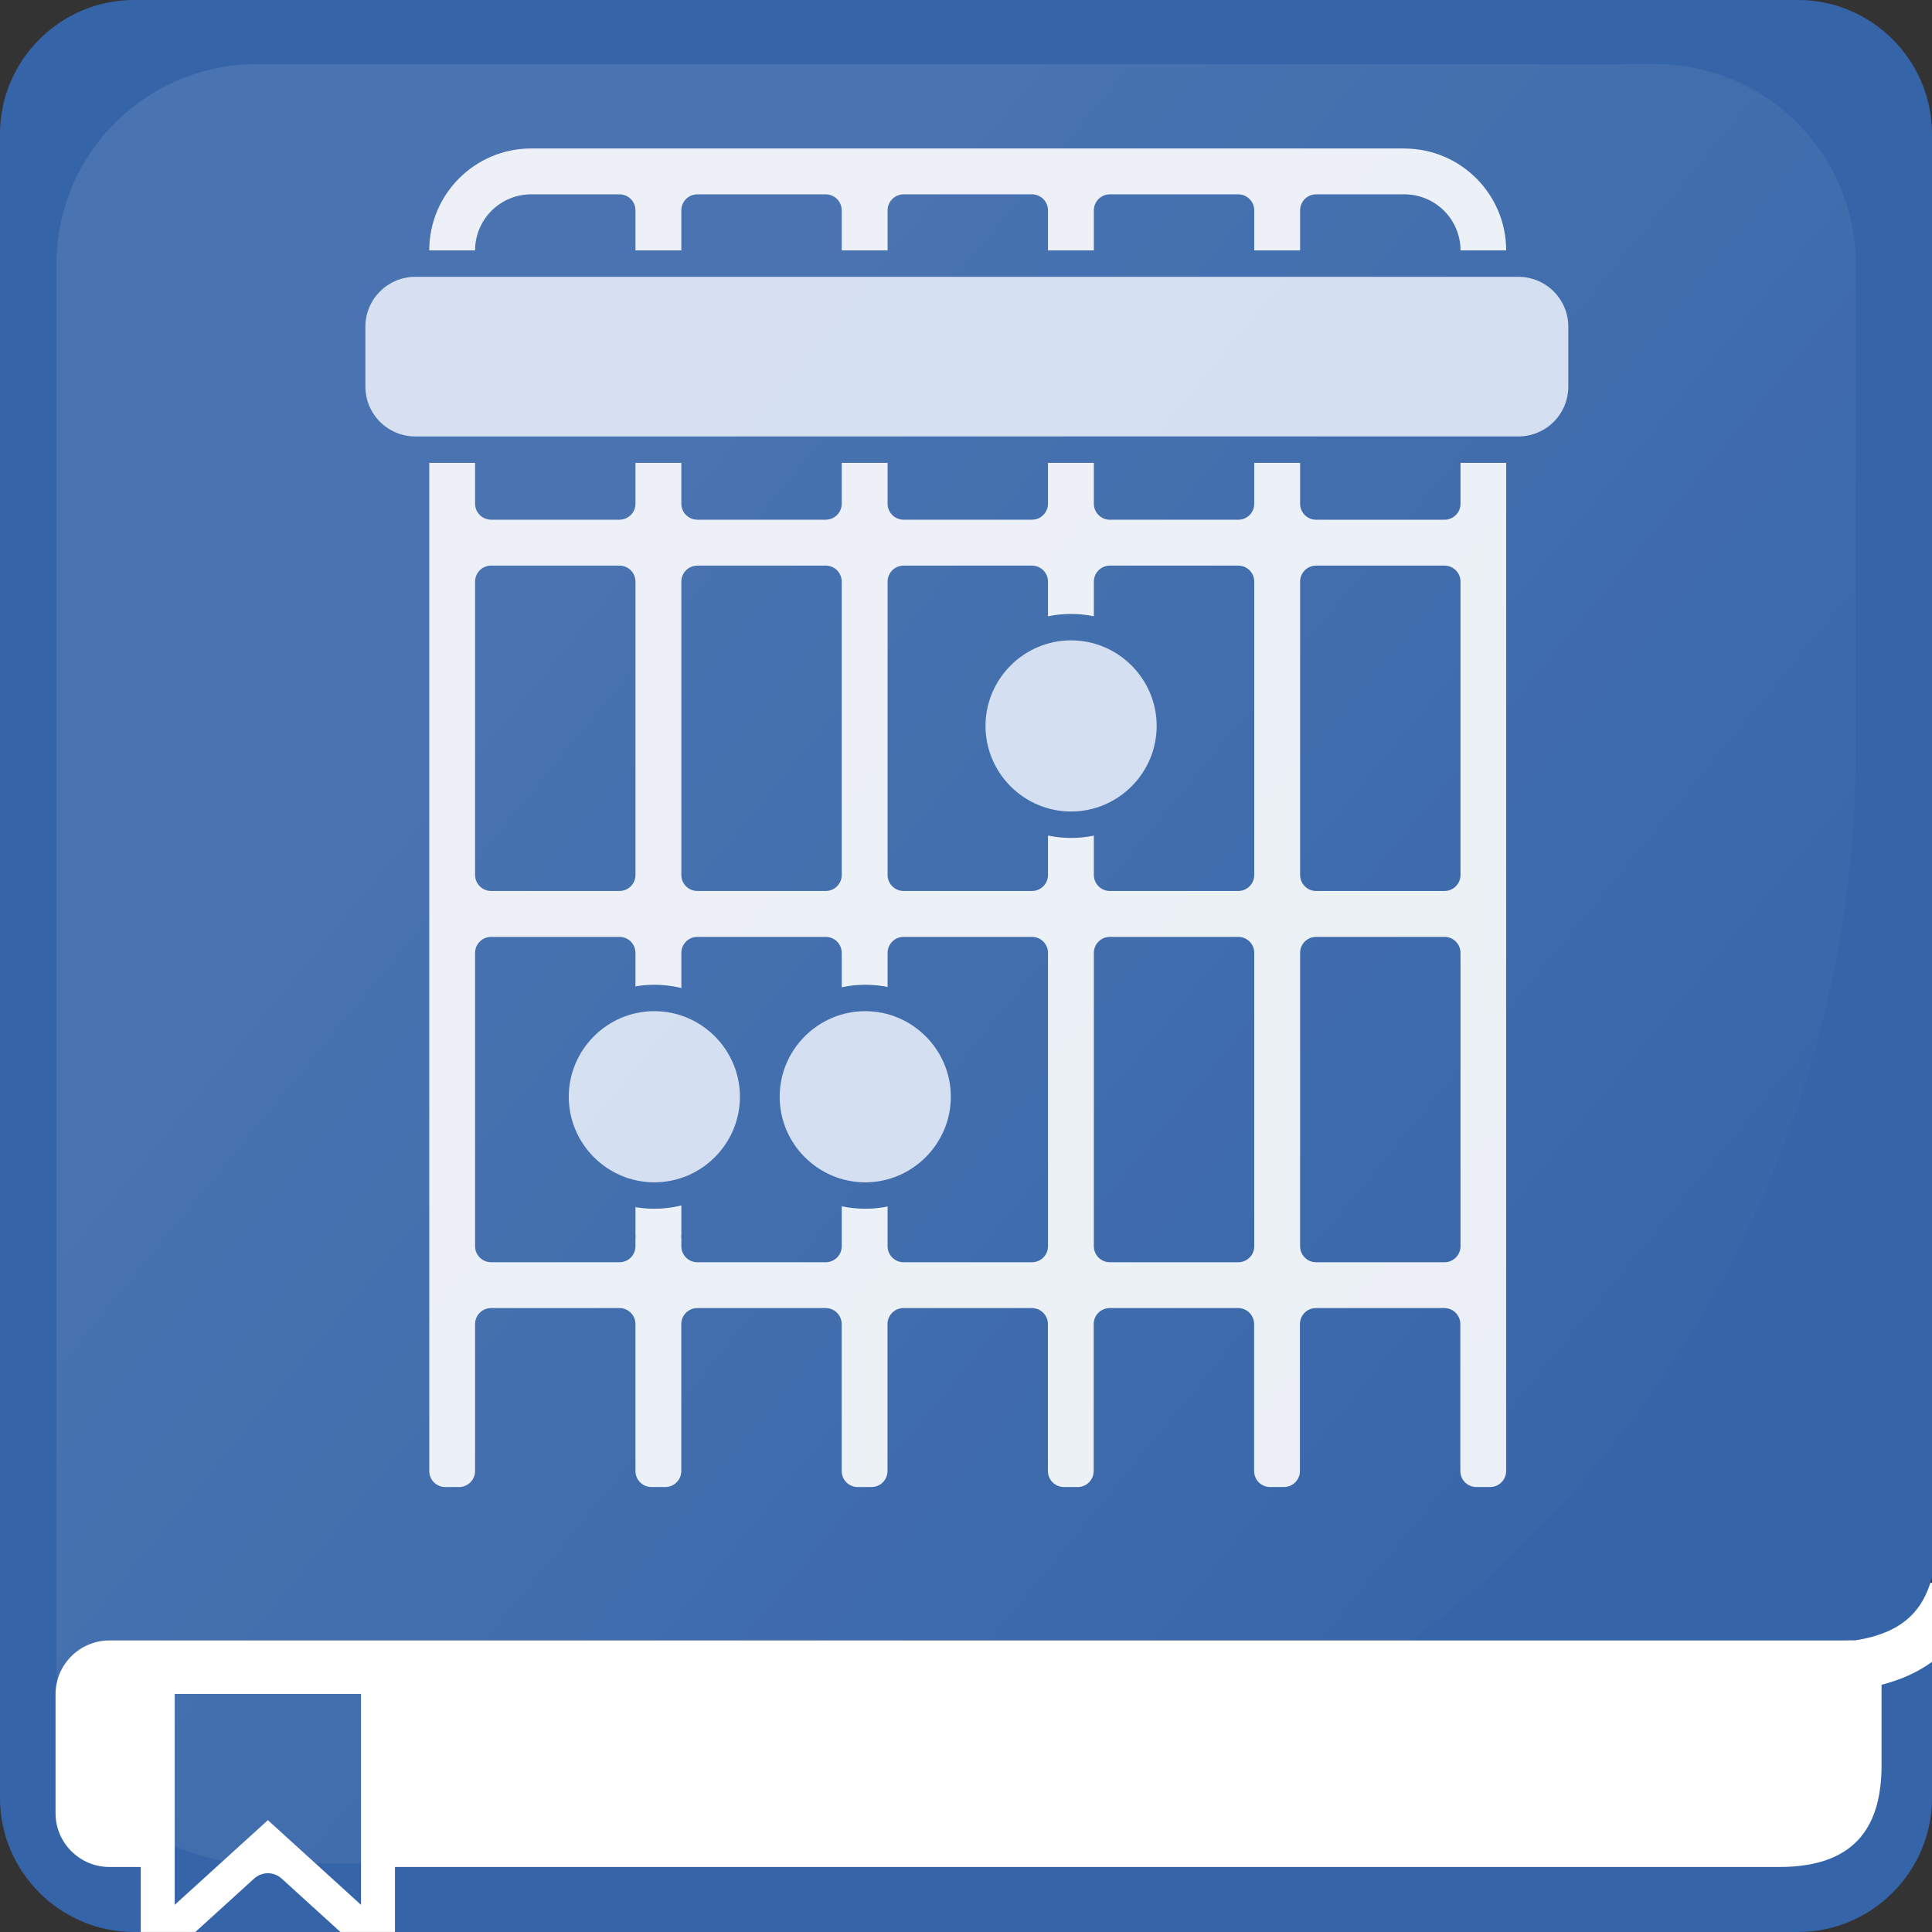 <?xml version="1.0" encoding="UTF-8"?>
<svg xmlns="http://www.w3.org/2000/svg" xmlns:xlink="http://www.w3.org/1999/xlink" viewBox="0 0 512 512">
  <rect x="0" y="0" width="512" height="512" fill="#333333" stroke="none"/>
  <defs>
    <style>
      .cls-1 {
        fill: url(#Dégradé_sans_nom_9);
      }

      .cls-2 {
        fill: #fff;
      }

      .cls-3 {
        fill: #3564a8;
      }

      .cls-4 {
        opacity: .9;
      }

      .cls-5 {
        opacity: .1;
      }

      .cls-6 {
        fill: #d1ddf0;
      }
    </style>
    <linearGradient id="Dégradé_sans_nom_9" data-name="Dégradé sans nom 9" x1="110.64" y1="133.29" x2="470.04" y2="429" gradientUnits="userSpaceOnUse">
      <stop offset=".05" stop-color="#fff"/>
      <stop offset=".96" stop-color="#fff" stop-opacity="0"/>
    </linearGradient>
    <symbol id="Reflet_Tuile" data-name="Reflet Tuile" viewBox="0 0 476.86 476.86">
      <g class="cls-5">
        <path class="cls-1" d="M181.88,476.86H53.1C23.78,476.86,0,453.09,0,423.76V53.1C0,23.78,23.78,0,53.1,0h370.65c29.33,0,53.1,23.78,53.1,53.1v128.78c0,162.91-132.07,294.98-294.98,294.98Z"/>
      </g>
    </symbol>
  </defs>
  <g id="Fond">
    <path class="cls-2" d="M484.28,499.93H133.6l-13.86,12.06H35.3l-3.34-12.06h-3.18c-8.67,0-15.7-7.03-15.7-15.7v-64.77h499.12v52.56c0,15.41-12.5,27.91-27.91,27.91Z"/>
    <g>
      <path class="cls-3" d="M104.67,512h371.83c19.52,0,35.5-15.98,35.5-35.5v-36.09c-3.54,2.58-7.93,4.68-13.37,6.07v21.2c0,14.9-5.65,27.09-27.09,27.09H104.67v17.23Z"/>
      <path class="cls-3" d="M89.62,511.46l-14.99-13.63c-2.06-1.87-5.21-1.87-7.27,0l-15,13.63-.6.54h38.46l-.6-.54Z"/>
      <path class="cls-3" d="M28.97,434.73h460.44s.93-.05,2.19-.01c12.35-1.9,18.04-7.7,20.4-16.75V35.5c0-19.53-15.98-35.5-35.5-35.5H35.5C15.97,0,0,15.97,0,35.5v441c0,19.52,15.97,35.5,35.5,35.5h1.8v-17.23h-8.34c-7.83,0-14.24-6.41-14.24-14.24v-31.55c0-7.83,6.41-14.24,14.24-14.24Z"/>
    </g>
    <polygon class="cls-3" points="46.3 448.91 46.3 493.53 46.3 494.77 46.3 504.8 70.99 482.36 95.67 504.8 95.67 494.77 95.67 493.53 95.67 448.91 46.3 448.91"/>
    <g>
      <g>
        <g class="cls-4">
          <path class="cls-2" d="M372.18,39.35h-231.41c-14.92,0-27.01,12.09-27.01,27.01v323.47c0,2.35,1.9,4.25,4.25,4.25h3.64c2.35,0,4.25-1.9,4.25-4.25v-38.93c0-2.35,1.9-4.25,4.25-4.25h34.01c2.35,0,4.25,1.9,4.25,4.25v38.93c0,2.35,1.9,4.25,4.25,4.25h3.64c2.35,0,4.25-1.9,4.25-4.25v-38.93c0-2.35,1.9-4.25,4.25-4.25h34.01c2.35,0,4.25,1.9,4.25,4.25v38.93c0,2.35,1.9,4.25,4.25,4.25h3.64c2.35,0,4.25-1.9,4.25-4.25v-38.93c0-2.35,1.9-4.25,4.25-4.25h34.01c2.35,0,4.25,1.9,4.25,4.25v38.93c0,2.35,1.9,4.25,4.25,4.25h3.64c2.35,0,4.25-1.9,4.25-4.25v-38.93c0-2.35,1.9-4.25,4.25-4.25h34.01c2.35,0,4.25,1.9,4.25,4.25v38.93c0,2.35,1.9,4.25,4.25,4.25h3.64c2.35,0,4.25-1.9,4.25-4.25v-38.93c0-2.35,1.9-4.25,4.25-4.25h34.01c2.35,0,4.25,1.9,4.25,4.25v38.93c0,2.35,1.9,4.25,4.25,4.25h3.64c2.35,0,4.25-1.9,4.25-4.25V66.37c0-14.92-12.09-27.01-27.01-27.01ZM235.22,55.75c0-2.35,1.9-4.25,4.25-4.25h34.01c2.35,0,4.25,1.9,4.25,4.25v77.73c0,2.35-1.9,4.25-4.25,4.25h-34.01c-2.35,0-4.25-1.9-4.25-4.25V55.75ZM180.56,55.75c0-2.35,1.9-4.25,4.25-4.25h34.01c2.35,0,4.25,1.9,4.25,4.25v77.73c0,2.35-1.9,4.25-4.25,4.25h-34.01c-2.35,0-4.25-1.9-4.25-4.25V55.75ZM180.56,154.14c0-2.35,1.9-4.25,4.25-4.25h34.01c2.35,0,4.25,1.9,4.25,4.25v77.73c0,2.35-1.9,4.25-4.25,4.25h-34.01c-2.35,0-4.25-1.9-4.25-4.25v-77.73ZM125.9,66.37c0-8.21,6.66-14.87,14.87-14.87h23.39c2.35,0,4.25,1.9,4.25,4.25v77.73c0,2.35-1.9,4.25-4.25,4.25h-34.01c-2.35,0-4.25-1.9-4.25-4.25v-67.12ZM125.9,154.14c0-2.35,1.9-4.25,4.25-4.25h34.01c2.35,0,4.25,1.9,4.25,4.25v77.73c0,2.35-1.9,4.25-4.25,4.25h-34.01c-2.35,0-4.25-1.9-4.25-4.25v-77.73ZM168.41,330.26c0,2.35-1.9,4.25-4.25,4.25h-34.01c-2.35,0-4.25-1.9-4.25-4.25v-77.73c0-2.35,1.9-4.25,4.25-4.25h34.01c2.35,0,4.25,1.9,4.25,4.25v74.73c0,.15.03.29.05.43-.02.14-.05.28-.05.43v2.14ZM223.07,330.26c0,2.35-1.9,4.25-4.25,4.25h-34.01c-2.35,0-4.25-1.9-4.25-4.25v-2.1c0-.16-.03-.31-.05-.47.02-.16.05-.31.05-.47v-74.69c0-2.35,1.9-4.25,4.25-4.25h34.01c2.35,0,4.25,1.9,4.25,4.25v77.73ZM277.73,330.26c0,2.35-1.9,4.25-4.25,4.25h-34.01c-2.35,0-4.25-1.9-4.25-4.25v-77.73c0-2.35,1.9-4.25,4.25-4.25h34.01c2.35,0,4.25,1.9,4.25,4.25v77.73ZM277.73,231.87c0,2.35-1.9,4.25-4.25,4.25h-34.01c-2.35,0-4.25-1.9-4.25-4.25v-77.73c0-2.35,1.9-4.25,4.25-4.25h34.01c2.35,0,4.25,1.9,4.25,4.25v77.73ZM332.39,330.26c0,2.35-1.9,4.25-4.25,4.25h-34.01c-2.35,0-4.25-1.9-4.25-4.25v-77.73c0-2.35,1.9-4.25,4.25-4.25h34.01c2.35,0,4.25,1.9,4.25,4.25v77.73ZM332.39,231.87c0,2.35-1.9,4.25-4.25,4.25h-34.01c-2.35,0-4.25-1.9-4.25-4.25v-77.73c0-2.35,1.9-4.25,4.25-4.25h34.01c2.35,0,4.25,1.9,4.25,4.25v77.73ZM332.39,133.49c0,2.35-1.9,4.25-4.25,4.25h-34.01c-2.35,0-4.25-1.9-4.25-4.25V55.75c0-2.35,1.9-4.25,4.25-4.25h34.01c2.35,0,4.25,1.9,4.25,4.25v77.73ZM387.05,330.26c0,2.35-1.9,4.25-4.25,4.25h-34.01c-2.35,0-4.25-1.9-4.25-4.25v-77.73c0-2.35,1.9-4.25,4.25-4.25h34.01c2.35,0,4.25,1.9,4.25,4.25v77.73ZM387.05,231.87c0,2.35-1.9,4.25-4.25,4.25h-34.01c-2.35,0-4.25-1.9-4.25-4.25v-77.73c0-2.35,1.9-4.25,4.25-4.25h34.01c2.35,0,4.25,1.9,4.25,4.25v77.73ZM387.05,133.49c0,2.35-1.9,4.25-4.25,4.25h-34.01c-2.35,0-4.25-1.9-4.25-4.25V55.75c0-2.35,1.9-4.25,4.25-4.25h23.39c8.21,0,14.87,6.66,14.87,14.87v67.12Z"/>
        </g>
        <g>
          <path class="cls-6" d="M283.85,218.55c-14.43,0-26.18-11.74-26.18-26.18s11.74-26.18,26.18-26.18,26.18,11.74,26.18,26.18-11.74,26.18-26.18,26.18Z"/>
          <path class="cls-3" d="M283.85,169.7c12.47,0,22.68,10.2,22.68,22.68s-10.2,22.68-22.68,22.68-22.68-10.2-22.68-22.68,10.2-22.68,22.68-22.68M283.85,162.7c-16.36,0-29.68,13.31-29.68,29.68s13.31,29.68,29.68,29.68,29.68-13.31,29.68-29.68-13.31-29.68-29.68-29.68h0Z"/>
        </g>
        <g>
          <path class="cls-6" d="M229.3,316.82c-14.43,0-26.18-11.74-26.18-26.18s11.74-26.18,26.18-26.18,26.18,11.74,26.18,26.18-11.74,26.18-26.18,26.18Z"/>
          <path class="cls-3" d="M229.3,267.97c12.47,0,22.68,10.2,22.68,22.68s-10.2,22.68-22.68,22.68-22.68-10.2-22.68-22.68,10.2-22.68,22.68-22.68M229.3,260.97c-16.36,0-29.68,13.31-29.68,29.68s13.31,29.68,29.68,29.68,29.68-13.31,29.68-29.68-13.31-29.68-29.68-29.68h0Z"/>
        </g>
        <g>
          <path class="cls-6" d="M173.41,316.82c-14.43,0-26.18-11.74-26.18-26.18s11.74-26.18,26.18-26.18,26.18,11.74,26.18,26.18-11.74,26.18-26.18,26.18Z"/>
          <path class="cls-3" d="M173.41,267.97c12.47,0,22.68,10.2,22.68,22.68s-10.2,22.68-22.68,22.68h0c-12.47,0-22.68-10.2-22.68-22.68s10.2-22.68,22.68-22.68h0M173.41,260.97c-16.36,0-29.68,13.31-29.68,29.68s13.31,29.68,29.68,29.68,29.68-13.31,29.68-29.68-13.31-29.68-29.68-29.68h0Z"/>
        </g>
      </g>
      <g>
        <rect class="cls-6" x="93.33" y="69.86" width="325.78" height="49.3" rx="16.73" ry="16.73"/>
        <path class="cls-3" d="M402.39,73.36c7.31,0,13.23,5.92,13.23,13.23v15.84c0,7.31-5.92,13.23-13.23,13.23H110.06c-7.31,0-13.23-5.92-13.23-13.23v-15.84c0-7.31,5.92-13.23,13.23-13.23h292.32M402.39,66.36H110.06c-11.15,0-20.23,9.07-20.23,20.23v15.84c0,11.15,9.07,20.23,20.23,20.23h292.32c11.15,0,20.23-9.07,20.23-20.23v-15.84c0-11.15-9.07-20.23-20.23-20.23h0Z"/>
      </g>
    </g>
  </g>
  <g id="reflet">
    <use width="476.86" height="476.86" transform="translate(14.95 16.99)" xlink:href="#Reflet_Tuile"/>
  </g>
</svg>